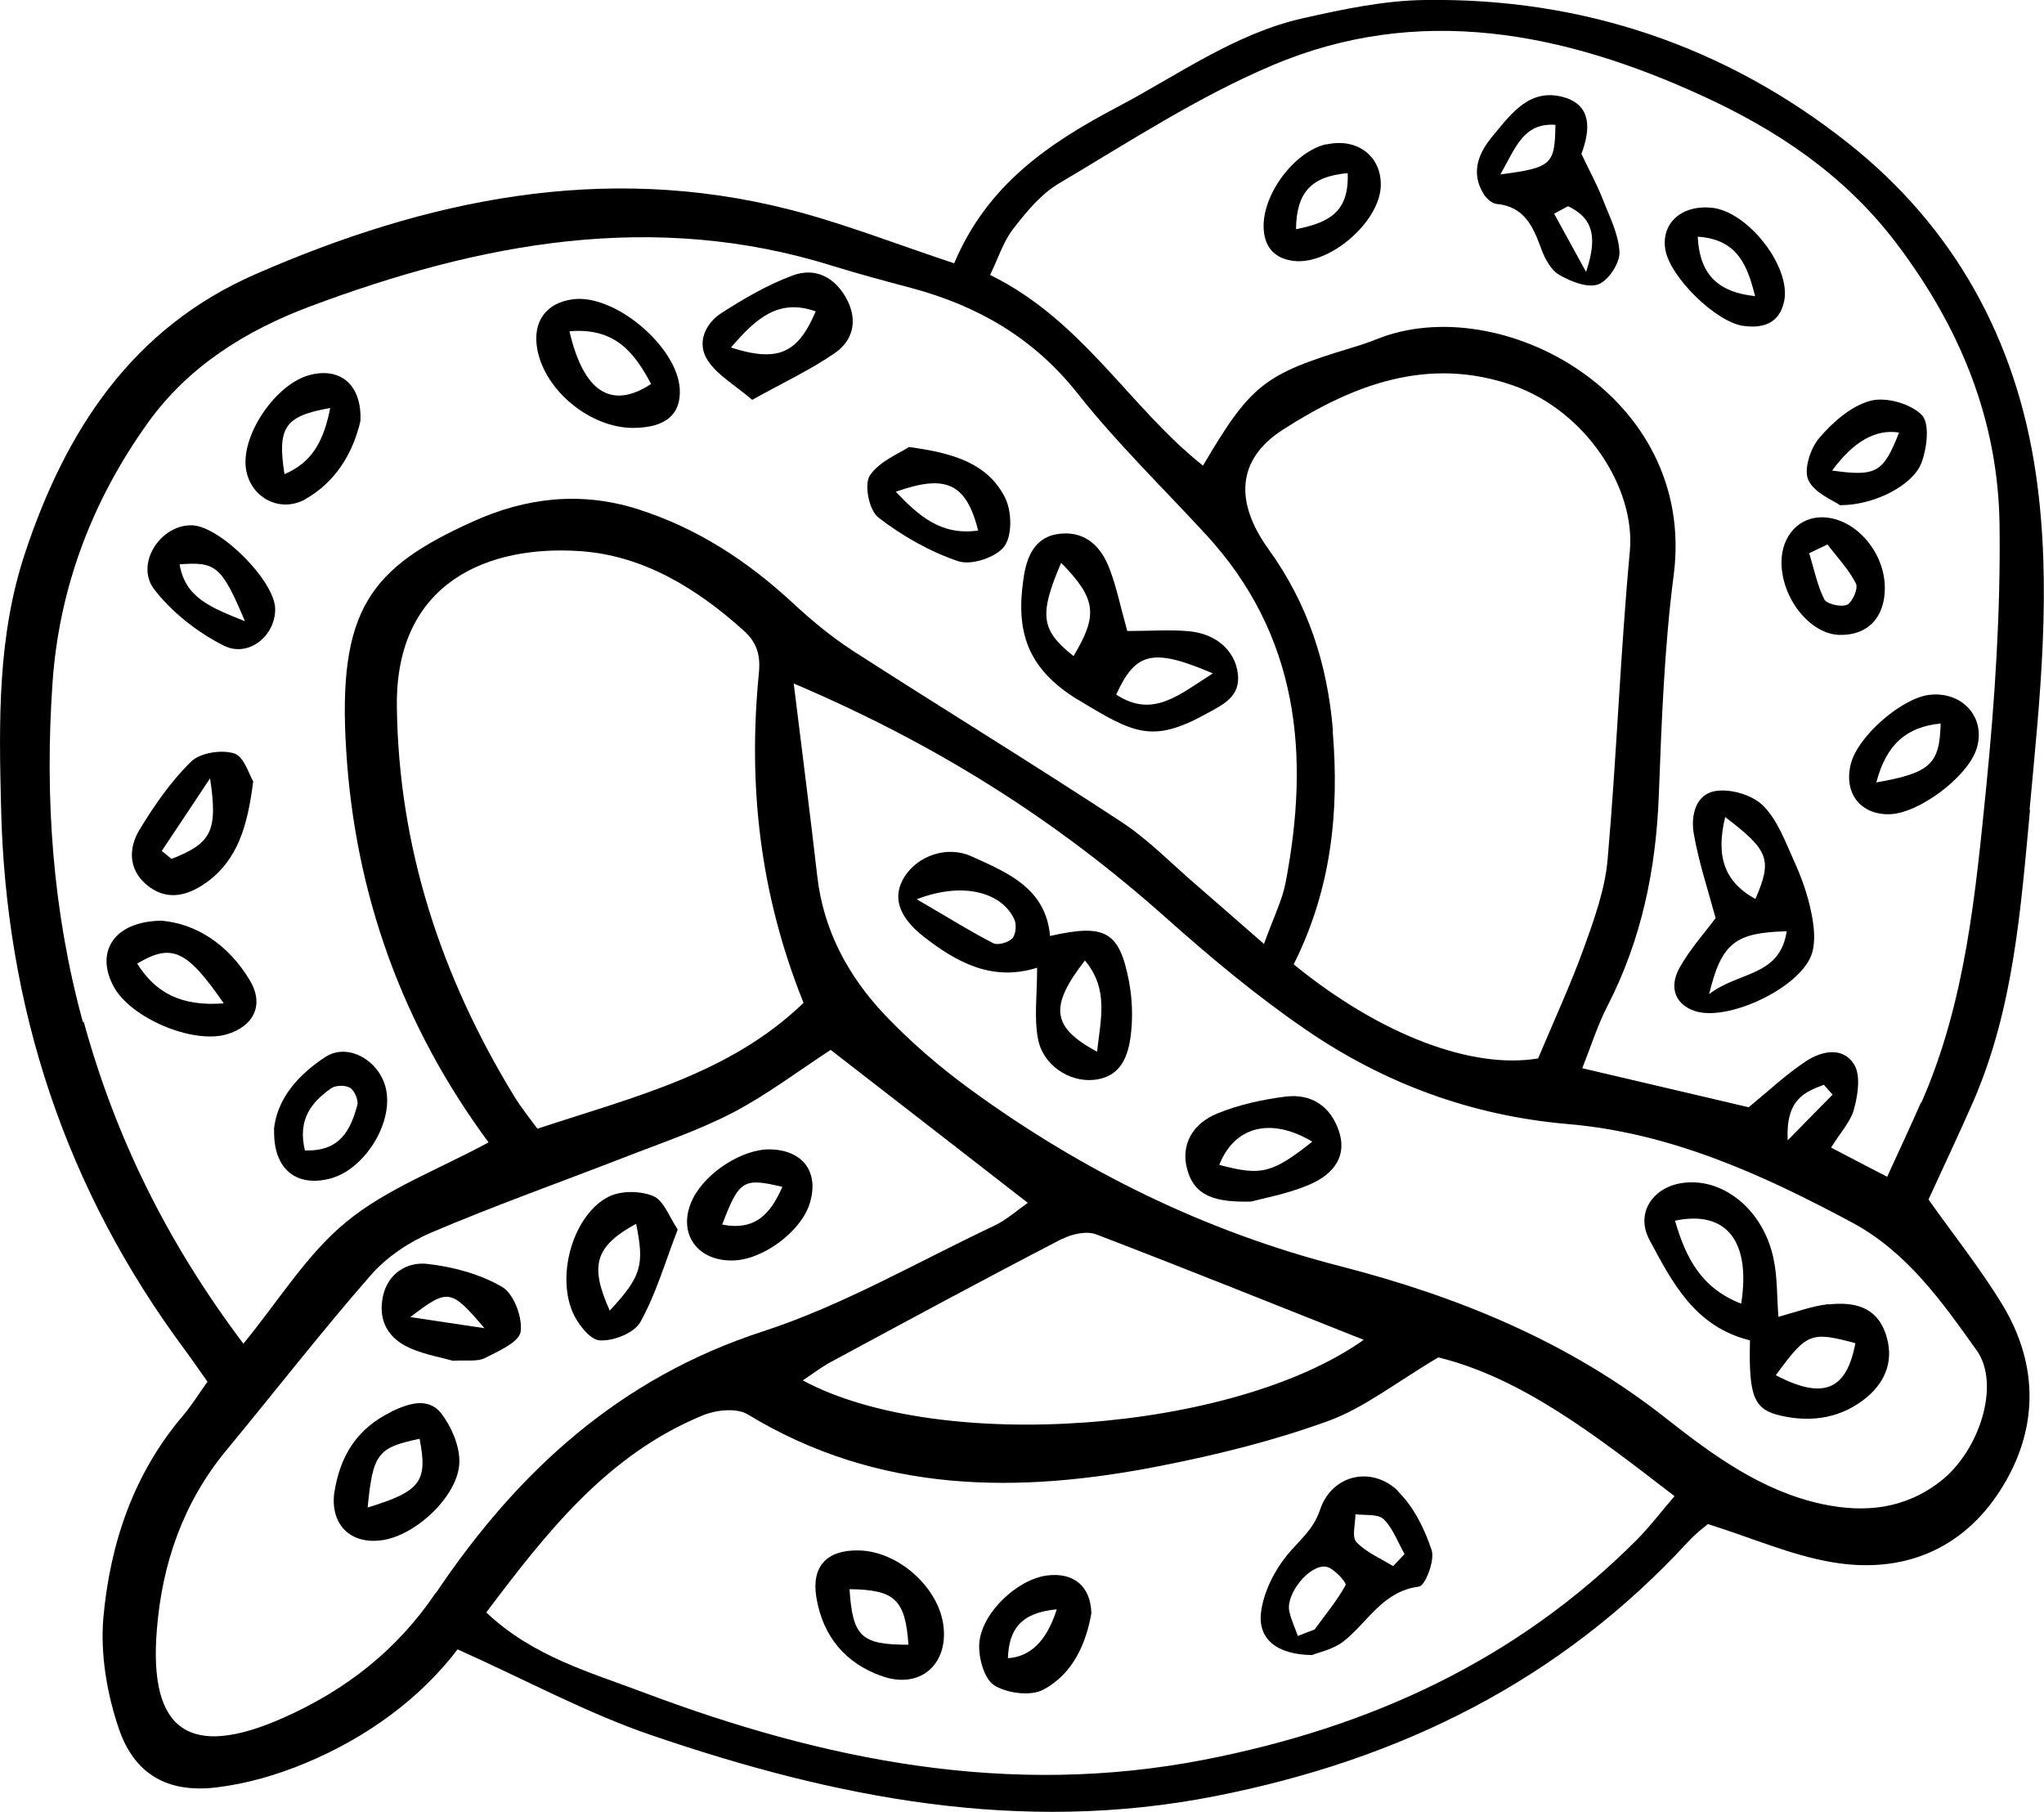 <?xml version="1.0" encoding="UTF-8"?> <svg xmlns="http://www.w3.org/2000/svg" id="_Слой_2" data-name="Слой 2" viewBox="0 0 79.11 70.12"> <defs> <style> .cls-1 { fill: none; } </style> </defs> <g id="Objects"> <g> <path class="cls-1" d="M68.73,53.21c1.85,.97,2.74,.58,3.08-1.24-1.73-.46-1.88-.41-3.08,1.24Z"></path> <path class="cls-1" d="M64.83,47.23c.41,1.44,1.02,2.62,2.56,3.21,.38-2.42-.57-3.63-2.56-3.21Z"></path> <path class="cls-1" d="M47.19,45.08c1.62,.43,2.03,.34,3.6-.9-1.62-.97-3.02-.57-3.6,.9Z"></path> <path class="cls-1" d="M50.17,8.87c1.25-.25,2.06-.63,2-2.17-1.46,.12-1.98,.79-2,2.17Z"></path> <path class="cls-1" d="M71.7,47.33c-3.47-1.86-7.04-3.49-11.02-3.82-3.72-.32-7.11-1.57-10.15-3.66-1.9-1.3-3.67-2.79-5.4-4.32-4.16-3.7-8.76-6.66-14.41-9.07,.34,2.75,.64,5.1,.91,7.45,.24,2.11,1.2,3.88,2.62,5.38,1.01,1.06,2.14,2.03,3.32,2.89,4.34,3.16,9.08,5.49,14.3,6.83,4.58,1.17,8.87,2.92,12.64,5.91,1.79,1.42,3.69,2.8,6.03,3.3,1.66,.36,3.2,.19,4.57-.89,1.5-1.18,2.32-3.77,1.39-5.07-1.34-1.86-2.68-3.78-4.79-4.92Zm-27.93-7.31c-.1,.85-.38,1.67-1.45,1.77-.95,.09-1.96-.58-2.15-1.61-.14-.81-.03-1.66-.03-2.73-1.73,.55-3.12-.21-4.4-1.21-1-.79-1.21-1.57-.72-2.33,.51-.8,1.63-1.2,2.58-.77,1.4,.63,2.87,1.24,3.04,3.08,2.12-.48,2.67-.18,3.04,1.73,.13,.67,.16,1.39,.08,2.07Zm6.85,5.85c-.82,.34-1.71,.5-2.2,.63-1.38,.03-2.2-.2-2.48-1.28-.23-.88,.17-1.73,1.2-2.14,.82-.33,1.72-.53,2.6-.64,1-.12,1.75,.35,2.08,1.33,.3,.89-.09,1.63-1.2,2.1Zm21.66,8.16c-.96,.83-2.13,1.02-3.34,.74-1.07-.24-1.26-.74-1.21-2.92-2.13-.52-3-2.23-3.89-3.89-.56-1.04,.15-2.08,1.36-2.21,1.56-.17,3.08,1.11,3.45,2.98,.13,.67,.11,1.37,.18,2.21,.67-.18,1.3-.42,1.94-.49,.94-.1,1.83,.05,2.2,1.13,.33,.97,.05,1.8-.7,2.44Z"></path> <path class="cls-1" d="M51.4,54.99c-2.08,.76-4.27,1.3-6.45,1.73-5.54,1.1-10.97,1.1-16.03-1.99-.42-.26-1.22-.17-1.72,.04-3.71,1.52-6.05,4.54-8.39,7.63,1.81,1.7,4.01,2.31,6.07,3.09,7.01,2.65,14.16,4.08,21.72,2.61,6.42-1.25,12.08-3.84,16.72-8.49,.52-.52,.97-1.11,1.48-1.71-3.05-2.36-5.9-4.58-9.14-5.37-1.63,.96-2.86,1.95-4.26,2.46Zm-17.25,9.88c-1.42-.5-2.3-1.55-2.55-3.03-.21-1.21,.4-1.85,1.62-1.84,1.55,.02,3.14,1.45,3.3,2.96,.16,1.49-.94,2.4-2.37,1.91Zm6.23,.51c-.49,.26-1.4,.14-1.9-.17-.39-.24-.61-1.06-.58-1.6,.07-1.19,1.47-2.5,2.62-2.65,1.01-.13,1.69,.39,1.72,1.46-.2,1.15-.7,2.34-1.86,2.96Zm14.54-3.98c-1.41,.18-1.98,1.38-2.92,2.12-.41,.32-.99,.43-1.22,.53-1.38-.02-2.11-.63-1.97-1.68,.1-.76,.5-1.56,.99-2.17,.46-.57,1.02-.97,1.29-1.77,.45-1.36,1.99-1.72,3.02-.73,.61,.59,1.04,1.46,1.31,2.28,.13,.4-.25,1.38-.49,1.41Z"></path> <path class="cls-1" d="M35.48,34.79c1.24,.73,2.08,1.25,2.96,1.7,.18,.09,.57-.01,.72-.17,.14-.15,.18-.52,.1-.72-.44-1.05-1.95-1.52-3.79-.81Z"></path> <path class="cls-1" d="M52.46,58.61c0,.37-.15,.88,.04,1.08,.38,.4,.94,.63,1.42,.93,.15-.16,.29-.31,.44-.47-.26-.46-.45-.99-.81-1.35-.22-.21-.72-.14-1.09-.19Z"></path> <path class="cls-1" d="M24.62,47.36c-1.59,.87-1.82,1.61-1.02,3.36,1.23-1.33,1.36-1.75,1.02-3.36Z"></path> <path class="cls-1" d="M42.47,40.7c.13-1.27,.45-2.42-.47-3.53-1.38,1.77-1.3,2.58,.47,3.53Z"></path> <path class="cls-1" d="M51.32,60.63c-.66-.1-1.56,1.05-1.42,1.72,.07,.33,.22,.64,.33,.96,.22-.08,.44-.17,.65-.25,.42-.56,.87-1.11,1.2-1.72,.05-.09-.46-.67-.76-.71Z"></path> <path class="cls-1" d="M15.87,50.97c1.15,.17,2.01,.3,2.87,.43-1.32-1.53-1.41-1.54-2.87-.43Z"></path> <path class="cls-1" d="M39.01,64.17q1.32-.08,1.89-1.89c-1.39,.13-1.85,.77-1.89,1.89Z"></path> <path class="cls-1" d="M29.53,51.51c3.1-1.01,5.98-2.69,8.95-4.09,.46-.22,.86-.58,1.29-.88-2.64-2.05-5.16-4.01-7.63-5.92-1.23,.8-2.45,1.74-3.79,2.43-1.35,.71-2.82,1.19-4.25,1.75-2.47,.96-4.98,1.85-7.42,2.89-.87,.37-1.73,.96-2.35,1.66-1.93,2.21-3.73,4.53-5.6,6.79-1.66,2.02-2.46,4.38-2.67,6.93-.31,3.93,1.29,5.01,4.89,3.4,2.42-1.08,4.42-2.64,5.91-4.85,3.16-4.7,7.1-8.32,12.67-10.13Zm-2.71-5.12c.52-1.03,1.95-1.93,3.01-1.9,1.26,.04,1.88,.89,1.51,2.09-.34,1.1-1.85,2.2-3.01,2.21-1.42,0-2.14-1.14-1.51-2.4Zm-3.26-.07c.48-.24,1.23-.22,1.73-.02,.4,.17,.61,.8,.94,1.29-.5,1.3-.85,2.51-1.45,3.59-.24,.42-1.05,.74-1.57,.7-.39-.03-.86-.66-1.05-1.12-.62-1.5,.07-3.77,1.41-4.44Zm-8.82,13.3c-1.21,.15-1.94-.62-1.82-1.78,.21-1.54,.94-2.58,2.23-3.2,.64-.31,1.41-.58,1.92,.08,.39,.5,.71,1.22,.7,1.85,0,1.31-1.7,2.89-3.03,3.06Zm5.4-8.07c-.06,.41-.86,.75-1.39,1.02-.28,.14-.68,.07-1.23,.1-.43-.12-1.05-.23-1.62-.47-.86-.37-1.29-1.06-1.09-2.02,.19-.89,.93-1.34,1.7-1.26,1,.11,2.05,.39,2.91,.89,.45,.26,.8,1.18,.72,1.74Z"></path> <path class="cls-1" d="M14.22,58.34c2.06-.64,2.33-1.02,2.01-2.66-1.62,.34-1.81,.58-2.01,2.66Z"></path> <path class="cls-1" d="M31.06,53.43c5.3,2.86,16.69,1.99,21.71-1.57-3.52-1.4-6.92-2.77-10.35-4.08-.37-.14-.95-.02-1.32,.18-3.02,1.58-6.02,3.2-9.03,4.81-.32,.17-.62,.4-1.01,.67Z"></path> <path class="cls-1" d="M32.88,61.5c.12,1.84,.44,2.14,2.28,2.15-.12-1.75-.53-2.13-2.28-2.15Z"></path> <path class="cls-1" d="M8.13,30.12c-.74,1.1-1.3,1.96-1.87,2.81,.13,.1,.25,.21,.38,.31,1.54-.61,1.8-1.06,1.49-3.12Z"></path> <path class="cls-1" d="M46.94,26.06c-2.33-1-2.99-.82-3.74,.82,1.41,.92,2.39,.03,3.74-.82Z"></path> <path class="cls-1" d="M13.38,47.3c1.57-1.28,3.57-2.03,5.5-3.07-3.34-4.51-5.16-9.62-5.51-15.16-.34-5.47,.95-7.08,4.91-8.87,2.04-.92,4.13-1.17,6.33-.49,2.33,.73,4.28,2.01,6.05,3.65,.71,.66,1.47,1.3,2.28,1.82,3.46,2.23,6.97,4.38,10.42,6.64,1.04,.68,1.93,1.6,2.88,2.42,.79,.68,1.56,1.36,2.65,2.31,.38-1.05,.7-1.67,.83-2.34,.97-4.96,.53-9.61-3.1-13.53-1.66-1.8-3.43-3.51-4.94-5.43-1.7-2.14-3.86-3.38-6.42-4.08-1.01-.27-2.03-.54-3.03-.85-6.97-2.19-13.7-.91-20.29,1.57-2.43,.91-4.66,2.29-6.23,4.47-2.18,3.02-3.46,6.43-3.71,10.12-.3,4.41,0,8.8,1.18,13.1,1.23,4.48,3.23,8.56,6.18,12.46,1.38-1.68,2.46-3.48,3.99-4.72Zm26.22-24.9c.13-.87,.45-1.67,1.47-1.76,.97-.08,1.55,.55,1.87,1.38,.27,.71,.42,1.46,.68,2.39,.89,0,1.65-.05,2.4,.01,1.06,.1,1.78,.77,1.88,1.65,.1,.88-.56,1.18-1.18,1.52-2.14,1.19-2.84,.79-5.02-.53-2-1.21-2.4-2.67-2.11-4.67Zm-5.93-3.99c.36-.56,1.14-.85,1.52-1.11,1.73,.23,3.03,.64,3.7,1.92,.27,.52,.3,1.47,0,1.91-.3,.43-1.28,.76-1.78,.59-1.1-.37-2.17-.98-3.09-1.69-.35-.27-.56-1.28-.34-1.62Zm-5.75-6.3c.87-.56,1.79-1.09,2.75-1.45,.88-.32,1.65,.08,2.1,.93,.42,.8,.24,1.58-.45,2.06-.95,.66-2.01,1.15-3.21,1.82-.68-.59-1.36-.96-1.73-1.54-.43-.66-.09-1.41,.55-1.82Zm-5.75-.52c1.62-.2,4.04,1.84,4.12,3.48,.05,.98-.55,1.49-1.79,1.5-1.67,.02-3.45-1.45-3.73-3.07-.18-1.05,.35-1.78,1.4-1.91Zm-7.22,30.62c.24,1.32-.87,3.07-2.17,3.41-1.31,.35-2.21-.36-2.17-1.89,.11-1.19,.94-2.14,2-2.83,.89-.58,2.14,.19,2.35,1.3Zm-3.01-27.67c1.2-.33,2.06,.36,1.99,1.77-.28,1.2-.93,2.35-2.14,3.03-1.03,.58-2.19-.11-2.31-1.26-.13-1.3,1.18-3.19,2.45-3.54Zm-4.5,5.8c1.09,.05,3.19,2.17,3.2,3.24,0,1.04-1.03,1.91-2,1.41-1.01-.52-1.99-1.28-2.68-2.17-.76-.99,.25-2.53,1.48-2.48Zm-2.05,11.8c.57-.94,1.22-1.88,2-2.64,.35-.34,1.18-.47,1.67-.31,.38,.12,.58,.83,.73,1.08-.22,1.73-.59,3.06-1.85,3.94-.75,.52-1.55,.7-2.31,.05-.69-.6-.67-1.42-.25-2.11Zm-.99,6.05c-.72-1.33,0-2.51,1.84-2.55,1.35,.11,2.59,.92,3.43,2.31,.57,.95,.16,1.78-.9,2.09-1.31,.38-3.71-.63-4.37-1.85Z"></path> <path class="cls-1" d="M30.29,45.94c-1.52-.36-1.67-.26-2.33,1.46,1.29,.25,1.87-.41,2.33-1.46Z"></path> <path class="cls-1" d="M5.31,37.29c.73,1.15,1.73,1.67,3.35,1.54-1.45-2.09-2.03-2.33-3.35-1.54Z"></path> <path class="cls-1" d="M41.56,25.39c.95-1.59,.88-2.21-.48-3.61-.87,2.03-.77,2.61,.48,3.61Z"></path> <path class="cls-1" d="M28.77,24.41c-1.81-1.63-3.88-2.9-6.31-3.07-3.56-.25-7.16,1.17-7.11,5.99,.05,5.45,1.7,10.44,4.52,15.07,.29,.48,.65,.91,.92,1.29,3.83-1.26,7.45-2.14,10.3-4.87-1.71-4.25-2.15-8.45-1.73-12.75,.07-.71-.07-1.19-.59-1.66Z"></path> <path class="cls-1" d="M9.48,24.04c-.89-2.13-1.12-2.3-2.53-2.2,.21,1.28,1.17,1.66,2.53,2.2Z"></path> <path class="cls-1" d="M59.53,40.95c.6-1.44,1.25-2.83,1.77-4.27,.4-1.11,.82-2.27,.92-3.43,.35-3.97,.49-7.95,.86-11.92,.22-2.42-1.68-5.42-4.51-6.42-3.3-1.16-6.23-.02-8.92,1.71-1.8,1.16-1.86,2.82-.55,4.63,1.51,2.1,2.27,4.45,2.49,7.02,.26,3.12-.05,6.13-1.51,9.03,3.36,2.74,6.91,4.06,9.46,3.64Z"></path> <path class="cls-1" d="M12.78,15.8c-1.76,.31-2.05,.75-1.77,2.56,1.09-.46,1.53-1.3,1.77-2.56Z"></path> <path class="cls-1" d="M37.87,20.53c-.48-1.83-1.25-2.19-3.19-1.5,.9,.94,1.78,1.71,3.19,1.5Z"></path> <path class="cls-1" d="M31.57,12.05c-1.44-.51-2.31,.27-3.28,1.4,1.82,.58,2.59,.23,3.28-1.4Z"></path> <path class="cls-1" d="M11.81,44.52c1.39,.05,1.77-.82,2.03-1.75,.05-.19-.11-.56-.29-.68-.17-.11-.56-.1-.73,.02-.73,.53-1.3,1.18-1.01,2.4Z"></path> <path class="cls-1" d="M25.2,14.85c-.64-1.2-1.39-2.19-3.16-2.04,.56,2.37,1.64,3.03,3.16,2.04Z"></path> <path class="cls-1" d="M66.15,38.47c1.16-.88,2.74-.67,3-2.43-1.99,.05-2.53,.44-3,2.43Z"></path> <path class="cls-1" d="M77.37,20.34c-.05-4.1-1.53-7.72-4.05-11.02-2-2.62-4.61-4.33-7.45-5.63-5.36-2.46-10.98-3.58-16.65-1.18-2.87,1.22-5.53,2.97-8.24,4.56-.7,.41-1.27,1.1-1.78,1.76-.39,.51-.6,1.16-.9,1.79,3.59,1.76,5.4,5.13,8.24,7.38,1.85-3.14,2.37-3.54,5.75-4.56,.33-.1,.67-.21,.99-.34,4.74-1.9,12.37,2.14,11.48,9.12-.36,2.84-.46,5.72-.58,8.58-.11,2.84-.66,5.54-1.97,8.08-.39,.77-.65,1.61-.99,2.44,2.37,.56,4.46,1.05,6.44,1.51,.79-.64,1.45-1.27,2.2-1.77,.61-.41,1.44-.58,1.88,.11,.26,.42,.15,1.17,0,1.72-.13,.5-.54,.94-.89,1.5,.7,.36,1.3,.68,2.17,1.13,.51-1.11,.92-1.99,1.31-2.88,1.72-3.91,2.1-8.11,2.52-12.28,.33-3.33,.55-6.69,.51-10.04Zm-27.28-10.25c-.71-.08-1.13-.47-1.18-1.22-.09-1.31,1.17-3.02,2.43-3.3,1.2-.26,2.15,.48,2.1,1.63-.06,1.38-1.96,3.03-3.35,2.88Zm11.78,.91c-.41,.15-1.05-.1-1.5-.35-.32-.19-.57-.62-.71-1-.32-.87-.65-1.67-1.75-1.76-.17-.01-.38-.2-.48-.37-.55-.86-.19-1.62,.37-2.29,.71-.85,1.42-1.85,2.75-1.46,1.01,.3,1.04,1.18,.65,2.2,.27,.55,.57,1.1,.79,1.67,.28,.69,.64,1.4,.68,2.12,.02,.42-.42,1.1-.81,1.25Zm8.54,5.93c.52-.61,1.23-1.24,1.97-1.43,.6-.16,1.56,.11,1.99,.55,.32,.33,.2,1.3-.02,1.87-.34,.88-1.83,1.63-3.13,1.62-.26-.19-1-.47-1.24-.98-.19-.41,.08-1.24,.43-1.64Zm-5.94-7.24c-.19-1.04,.6-1.77,1.8-1.65,1.41,.14,3.08,2.3,2.79,3.63-.18,.84-.81,1.05-1.58,.94-1.06-.15-2.81-1.87-3-2.92Zm5.67,27.17c-.37,1.32-3.23,2.7-4.53,2.27-.75-.24-1.04-.88-.61-1.67,.39-.72,.97-1.34,1.4-1.93-.3-1.12-.65-2.17-.84-3.24-.12-.7,.05-1.56,.85-1.68,.58-.09,1.42,.16,1.83,.57,.56,.56,.86,1.4,1.2,2.15,.28,.61,.51,1.26,.65,1.92,.11,.52,.19,1.11,.05,1.61Zm1.05-12.28c-1.14-.03-2.24-1.41-2.24-2.81,0-1.04,.69-1.78,1.63-1.74,1.24,.05,2.36,1.33,2.37,2.72,0,1.16-.66,1.87-1.76,1.84Zm5.31,4.4c-.34,1.09-2.23,2.51-3.38,2.53-1.13,.02-1.78-.84-1.48-1.97,.28-1.06,1.96-2.52,3.03-2.65,1.29-.15,2.2,.89,1.83,2.09Z"></path> <path class="cls-1" d="M72.62,30.29c2.1-.36,2.45-.7,2.49-2.28-1.32,.13-2.11,.8-2.49,2.28Z"></path> <path class="cls-1" d="M70.73,21.06c-.24,.11-.47,.23-.71,.34,.18,.6,.31,1.24,.59,1.79,.09,.19,.66,.31,.88,.2,.22-.11,.44-.65,.35-.83-.28-.55-.72-1.01-1.1-1.51Z"></path> <path class="cls-1" d="M67.93,11.46c-.29-1.12-.64-2.2-2.22-2.3,.06,1.57,.89,2.16,2.22,2.3Z"></path> <path class="cls-1" d="M73.5,16.74q-1.35-.22-2.59,1.47c1.73,.24,1.98,.08,2.59-1.47Z"></path> <path class="cls-1" d="M67.94,34.79c.66-1.52,.53-1.88-1.17-3.17-.36,1.49-.06,2.49,1.17,3.17Z"></path> <path class="cls-1" d="M70.58,41.97c-.74,.28-1.48,.56-1.4,2.15,.78-.8,1.26-1.28,1.74-1.77-.11-.13-.23-.26-.34-.38Z"></path> <path class="cls-1" d="M60.69,7.98c-.18,.1-.36,.19-.54,.29,.34,.62,.68,1.24,1.23,2.24,.51-1.5,.14-2.12-.7-2.53Z"></path> <path class="cls-1" d="M58.07,6.75c1.99-.26,2.12-.38,2.13-1.92-1.25-.08-1.54,.86-2.13,1.92Z"></path> <path d="M78.55,31.35c.4-4.31,.88-8.62,.25-12.98-.76-5.26-3.2-9.61-7.27-12.83C66.8,1.79,61.25-.09,55.15,0c-1.59,.02-3.18,.36-4.74,.71-2.63,.6-4.81,2.19-7.16,3.43-2.66,1.4-5.04,3.01-6.32,6.05-2.29-.76-4.32-1.56-6.41-2.09-7.18-1.82-14.02-.38-20.63,2.51C5.12,12.69,2.54,16.65,.96,21.43-.1,24.64-.04,27.92,.04,31.2c.17,7.78,2.49,14.84,7.16,21.1,.28,.38,.55,.78,.83,1.17-.35,.49-.6,.9-.91,1.27-1.95,2.27-2.86,4.99-3.12,7.87-.12,1.41,.14,2.94,.6,4.29,.61,1.79,1.92,2.5,3.79,2.27,1.16-.14,2.33-.48,3.41-.93,2.42-1,4.49-2.54,5.91-4.41,2.66,1.19,5.01,2.47,7.5,3.32,7.08,2.42,14.25,3.85,21.82,2.36,7.17-1.41,13.35-4.46,18.32-9.86,.27-.3,.6-.54,.75-.67,1.72,.54,3.21,1.2,4.77,1.47,2.72,.48,5.06-.45,6.55-2.78,1.46-2.28,1.52-4.79,.09-7.16-.86-1.42-1.91-2.73-2.87-4.09,.58-1.27,1.18-2.53,1.74-3.81,1.56-3.6,1.83-7.45,2.19-11.28ZM3.21,39.56c-1.18-4.3-1.48-8.69-1.18-13.1,.25-3.69,1.53-7.09,3.71-10.12,1.57-2.18,3.79-3.55,6.23-4.47,6.59-2.47,13.32-3.76,20.29-1.57,1,.31,2.01,.58,3.03,.85,2.56,.69,4.72,1.93,6.42,4.08,1.51,1.91,3.28,3.63,4.94,5.43,3.63,3.92,4.06,8.57,3.1,13.53-.13,.66-.45,1.29-.83,2.34-1.09-.95-1.86-1.63-2.65-2.31-.95-.82-1.84-1.74-2.88-2.42-3.44-2.26-6.96-4.41-10.42-6.64-.81-.53-1.57-1.16-2.28-1.82-1.77-1.64-3.73-2.92-6.05-3.65-2.19-.68-4.29-.43-6.33,.49-3.97,1.79-5.26,3.4-4.91,8.87,.34,5.54,2.17,10.65,5.51,15.16-1.94,1.05-3.94,1.79-5.5,3.07-1.53,1.25-2.61,3.04-3.99,4.72-2.94-3.9-4.95-7.98-6.18-12.46Zm48.38-11.28c-.21-2.57-.97-4.92-2.49-7.02-1.31-1.82-1.25-3.47,.55-4.63,2.69-1.73,5.62-2.87,8.92-1.71,2.83,1,4.74,3.99,4.51,6.42-.37,3.97-.51,7.95-.86,11.92-.1,1.16-.52,2.32-.92,3.43-.52,1.44-1.17,2.84-1.77,4.27-2.55,.43-6.1-.9-9.46-3.64,1.46-2.91,1.77-5.92,1.51-9.03Zm-20.49,10.53c-2.85,2.74-6.47,3.61-10.3,4.87-.28-.38-.63-.81-.92-1.29-2.82-4.63-4.46-9.62-4.52-15.07-.05-4.81,3.56-6.24,7.11-5.99,2.43,.17,4.5,1.44,6.31,3.07,.52,.47,.66,.95,.59,1.66-.42,4.3,.02,8.5,1.73,12.75Zm-14.23,22.82c-1.49,2.22-3.49,3.78-5.91,4.85-3.6,1.6-5.21,.53-4.89-3.4,.2-2.55,1.01-4.91,2.67-6.93,1.87-2.26,3.67-4.58,5.6-6.79,.62-.71,1.48-1.29,2.35-1.66,2.44-1.04,4.95-1.93,7.42-2.89,1.43-.56,2.9-1.05,4.25-1.75,1.34-.7,2.56-1.63,3.79-2.43,2.47,1.91,4.99,3.87,7.63,5.92-.43,.3-.83,.66-1.29,.88-2.97,1.4-5.85,3.08-8.95,4.09-5.57,1.81-9.51,5.43-12.67,10.13Zm24.24-13.68c.38-.2,.95-.32,1.32-.18,3.42,1.31,6.82,2.68,10.35,4.08-5.02,3.57-16.41,4.43-21.71,1.57,.39-.26,.69-.49,1.01-.67,3-1.62,6-3.24,9.03-4.81Zm22.22,11.66c-4.65,4.65-10.3,7.24-16.72,8.49-7.56,1.47-14.71,.03-21.72-2.61-2.06-.78-4.26-1.38-6.07-3.09,2.33-3.09,4.68-6.11,8.39-7.63,.51-.21,1.3-.29,1.72-.04,5.06,3.08,10.49,3.09,16.03,1.99,2.18-.43,4.36-.97,6.45-1.73,1.4-.51,2.63-1.5,4.26-2.46,3.24,.8,6.09,3.02,9.14,5.37-.52,.6-.96,1.19-1.48,1.71Zm13.17-7.36c.94,1.31,.12,3.89-1.39,5.07-1.37,1.07-2.91,1.24-4.57,.89-2.34-.5-4.24-1.89-6.03-3.3-3.77-2.98-8.06-4.73-12.64-5.91-5.22-1.34-9.96-3.67-14.3-6.83-1.18-.86-2.31-1.83-3.32-2.89-1.42-1.5-2.38-3.27-2.62-5.38-.27-2.35-.57-4.7-.91-7.45,5.66,2.41,10.26,5.37,14.41,9.07,1.72,1.53,3.5,3.02,5.4,4.32,3.04,2.09,6.43,3.34,10.15,3.66,3.99,.34,7.55,1.96,11.02,3.82,2.11,1.14,3.46,3.05,4.79,4.92Zm-2.15-9.59c-.39,.89-.8,1.77-1.31,2.88-.87-.45-1.47-.76-2.17-1.13,.35-.57,.76-1,.89-1.5,.15-.55,.26-1.3,0-1.72-.44-.7-1.27-.52-1.88-.11-.75,.5-1.41,1.12-2.2,1.77-1.98-.46-4.07-.96-6.44-1.51,.33-.83,.59-1.67,.99-2.44,1.3-2.54,1.86-5.24,1.97-8.08,.11-2.86,.21-5.74,.58-8.58,.89-6.98-6.74-11.02-11.48-9.12-.32,.13-.66,.24-.99,.34-3.38,1.02-3.9,1.42-5.75,4.56-2.84-2.25-4.65-5.62-8.24-7.38,.31-.63,.51-1.29,.9-1.79,.51-.66,1.08-1.35,1.78-1.76,2.7-1.6,5.36-3.34,8.24-4.56,5.67-2.41,11.29-1.28,16.65,1.18,2.84,1.3,5.45,3.02,7.45,5.63,2.52,3.3,4.01,6.92,4.05,11.02,.04,3.34-.18,6.7-.51,10.04-.42,4.17-.8,8.37-2.52,12.28Zm-5.16,1.47c-.08-1.59,.66-1.87,1.4-2.15,.11,.13,.23,.26,.34,.38-.48,.49-.96,.97-1.74,1.77Z"></path> <path d="M41.71,27.07c2.18,1.32,2.88,1.72,5.02,.53,.62-.34,1.28-.64,1.18-1.52-.1-.88-.82-1.55-1.88-1.65-.75-.07-1.52-.01-2.4-.01-.26-.92-.41-1.68-.68-2.39-.31-.83-.89-1.46-1.87-1.38-1.03,.08-1.35,.89-1.47,1.76-.29,1.99,.11,3.45,2.11,4.67Zm5.23-1.01c-1.35,.86-2.33,1.74-3.74,.82,.75-1.64,1.41-1.82,3.74-.82Zm-5.87-4.28c1.37,1.4,1.43,2.02,.48,3.61-1.26-1-1.35-1.58-.48-3.61Z"></path> <path d="M37.1,21.72c.5,.17,1.48-.16,1.78-.59,.31-.44,.28-1.39,0-1.91-.67-1.28-1.96-1.69-3.7-1.92-.38,.25-1.15,.55-1.52,1.11-.22,.35-.02,1.35,.34,1.62,.92,.71,1.99,1.32,3.09,1.69Zm.76-1.19c-1.42,.21-2.3-.56-3.19-1.5,1.95-.69,2.72-.33,3.19,1.5Z"></path> <path d="M29.12,15.47c1.2-.67,2.26-1.16,3.21-1.82,.69-.48,.87-1.26,.45-2.06-.45-.85-1.21-1.26-2.1-.93-.97,.36-1.88,.89-2.75,1.45-.64,.41-.97,1.16-.55,1.82,.37,.58,1.05,.96,1.73,1.54Zm2.45-3.42c-.69,1.63-1.46,1.98-3.28,1.4,.97-1.13,1.84-1.91,3.28-1.4Z"></path> <path d="M7.95,34.18c1.25-.88,1.63-2.21,1.85-3.94-.15-.24-.35-.96-.73-1.08-.49-.16-1.32-.03-1.67,.31-.78,.76-1.43,1.7-2,2.64-.42,.69-.44,1.51,.25,2.11,.75,.65,1.56,.48,2.31-.05Zm.18-4.06c.31,2.06,.05,2.51-1.49,3.12-.13-.1-.25-.21-.38-.31,.57-.85,1.14-1.71,1.87-2.81Z"></path> <path d="M9.67,37.94c-.83-1.39-2.08-2.2-3.43-2.31-1.85,.03-2.56,1.22-1.84,2.55,.66,1.22,3.05,2.23,4.37,1.85,1.05-.31,1.47-1.14,.9-2.09Zm-4.36-.65c1.33-.79,1.91-.55,3.35,1.54-1.63,.12-2.63-.39-3.35-1.54Z"></path> <path d="M24.52,16.56c1.24-.01,1.84-.52,1.79-1.5-.09-1.64-2.5-3.68-4.12-3.48-1.05,.13-1.58,.86-1.4,1.91,.28,1.62,2.06,3.08,3.73,3.07Zm.68-1.7c-1.53,1-2.61,.33-3.16-2.04,1.78-.15,2.52,.84,3.16,2.04Z"></path> <path d="M8.65,24.98c.96,.49,2.01-.37,2-1.41,0-1.07-2.11-3.19-3.2-3.24-1.23-.05-2.24,1.49-1.48,2.48,.69,.89,1.67,1.66,2.68,2.17Zm.83-.94c-1.36-.54-2.31-.92-2.53-2.2,1.41-.11,1.63,.07,2.53,2.2Z"></path> <path d="M11.81,19.32c1.21-.68,1.86-1.82,2.14-3.03,.06-1.41-.79-2.1-1.99-1.77-1.27,.35-2.58,2.24-2.45,3.54,.11,1.14,1.28,1.83,2.31,1.26Zm.97-3.53c-.25,1.27-.69,2.1-1.77,2.56-.28-1.81,0-2.25,1.77-2.56Z"></path> <path d="M10.61,43.72c-.04,1.53,.86,2.23,2.17,1.89,1.3-.34,2.42-2.09,2.17-3.41-.2-1.11-1.45-1.88-2.35-1.3-1.06,.69-1.89,1.63-2,2.83Zm2.93-1.63c.18,.11,.34,.48,.29,.68-.26,.93-.64,1.8-2.03,1.75-.29-1.22,.27-1.87,1.01-2.4,.17-.12,.56-.14,.73-.02Z"></path> <path d="M69.44,33.33c-.34-.75-.64-1.59-1.2-2.15-.41-.41-1.24-.66-1.83-.57-.8,.12-.98,.98-.85,1.68,.19,1.08,.54,2.13,.84,3.24-.43,.58-1,1.21-1.4,1.93-.43,.79-.13,1.43,.61,1.67,1.31,.42,4.17-.96,4.53-2.27,.14-.5,.06-1.09-.05-1.61-.14-.66-.37-1.31-.65-1.92Zm-2.67-1.71c1.7,1.29,1.83,1.65,1.17,3.17-1.23-.68-1.53-1.68-1.17-3.17Zm-.62,6.85c.48-1.99,1.02-2.38,3-2.43-.26,1.76-1.84,1.54-3,2.43Z"></path> <path d="M61.2,5.97c.39-1.02,.36-1.9-.65-2.2-1.33-.39-2.04,.61-2.75,1.46-.56,.66-.91,1.43-.37,2.29,.1,.16,.31,.35,.48,.37,1.1,.1,1.43,.89,1.75,1.76,.14,.38,.38,.82,.71,1,.44,.25,1.09,.51,1.5,.35,.39-.15,.83-.83,.81-1.25-.04-.72-.41-1.42-.68-2.12-.23-.57-.53-1.11-.79-1.67Zm-3.13,.78c.6-1.05,.89-2,2.13-1.92-.02,1.54-.14,1.66-2.13,1.92Zm3.31,3.76c-.55-1-.89-1.62-1.23-2.24,.18-.1,.36-.19,.54-.29,.84,.41,1.21,1.02,.7,2.53Z"></path> <path d="M74.67,26.89c-1.07,.13-2.75,1.59-3.03,2.65-.3,1.13,.35,1.99,1.48,1.97,1.14-.02,3.03-1.44,3.38-2.53,.38-1.2-.54-2.24-1.83-2.09Zm-2.05,3.39c.39-1.48,1.17-2.15,2.49-2.28-.04,1.57-.39,1.91-2.49,2.28Z"></path> <path d="M51.34,5.58c-1.26,.28-2.52,1.99-2.43,3.3,.05,.74,.47,1.14,1.18,1.22,1.38,.15,3.29-1.5,3.35-2.88,.05-1.16-.9-1.9-2.1-1.63Zm-1.18,3.29c.02-1.38,.54-2.04,2-2.17,.06,1.53-.75,1.92-2,2.17Z"></path> <path d="M71.23,19.55c1.3,0,2.78-.75,3.13-1.62,.22-.57,.34-1.54,.02-1.87-.43-.44-1.39-.71-1.99-.55-.74,.2-1.45,.82-1.97,1.43-.35,.4-.62,1.23-.43,1.64,.24,.51,.98,.79,1.24,.98Zm2.27-2.81c-.61,1.55-.87,1.71-2.59,1.47q1.24-1.69,2.59-1.47Z"></path> <path d="M67.47,12.61c.77,.11,1.4-.1,1.58-.94,.29-1.33-1.39-3.48-2.79-3.63-1.19-.12-1.99,.61-1.8,1.65,.2,1.05,1.94,2.76,3,2.92Zm.46-1.15c-1.32-.14-2.15-.73-2.22-2.3,1.58,.1,1.93,1.18,2.22,2.3Z"></path> <path d="M72.95,22.74c-.01-1.38-1.13-2.67-2.37-2.72-.94-.04-1.63,.71-1.63,1.74,0,1.4,1.11,2.78,2.24,2.81,1.09,.03,1.77-.67,1.76-1.84Zm-1.46,.66c-.21,.11-.78-.02-.88-.2-.28-.55-.4-1.19-.59-1.79,.24-.11,.47-.23,.71-.34,.38,.5,.82,.96,1.1,1.51,.1,.19-.13,.72-.35,.83Z"></path> <path d="M54.11,57.7c-1.03-.99-2.57-.63-3.02,.73-.27,.8-.83,1.2-1.29,1.77-.49,.61-.89,1.41-.99,2.17-.14,1.05,.59,1.66,1.97,1.68,.23-.1,.81-.21,1.22-.53,.94-.74,1.51-1.94,2.92-2.12,.24-.03,.62-1.01,.49-1.41-.27-.82-.7-1.69-1.31-2.28Zm-3.23,5.36c-.22,.08-.44,.17-.65,.25-.11-.32-.26-.63-.33-.96-.14-.66,.77-1.81,1.42-1.72,.3,.04,.81,.63,.76,.71-.33,.61-.79,1.15-1.2,1.72Zm3.04-2.45c-.48-.3-1.04-.53-1.42-.93-.19-.2-.04-.71-.04-1.08,.37,.05,.87-.02,1.09,.19,.36,.35,.55,.89,.81,1.35-.15,.16-.29,.31-.44,.47Z"></path> <path d="M33.22,60c-1.22-.02-1.83,.62-1.62,1.84,.25,1.48,1.12,2.54,2.55,3.03,1.43,.5,2.53-.42,2.37-1.91-.16-1.51-1.75-2.94-3.3-2.96Zm-.34,1.5c1.75,.02,2.16,.4,2.28,2.15-1.83,0-2.16-.31-2.28-2.15Z"></path> <path d="M40.52,60.97c-1.15,.15-2.55,1.46-2.62,2.65-.03,.54,.19,1.35,.58,1.6,.49,.31,1.41,.43,1.9,.17,1.16-.62,1.66-1.81,1.86-2.96-.03-1.07-.71-1.59-1.72-1.46Zm-1.51,3.2c.04-1.12,.5-1.76,1.89-1.89q-.57,1.81-1.89,1.89Z"></path> <path d="M70.77,50.47c-.64,.07-1.27,.31-1.94,.49-.06-.84-.04-1.54-.18-2.21-.37-1.87-1.89-3.15-3.45-2.98-1.22,.13-1.92,1.17-1.36,2.21,.88,1.65,1.76,3.37,3.89,3.89-.05,2.18,.14,2.68,1.21,2.92,1.21,.27,2.37,.08,3.34-.74,.74-.64,1.03-1.47,.7-2.44-.37-1.07-1.26-1.23-2.2-1.13Zm-3.38-.02c-1.54-.59-2.15-1.78-2.56-3.21,1.99-.42,2.94,.8,2.56,3.21Zm1.34,2.77c1.21-1.65,1.35-1.7,3.08-1.24-.34,1.81-1.23,2.21-3.08,1.24Z"></path> <path d="M40.64,36.22c-.16-1.84-1.64-2.45-3.04-3.08-.95-.43-2.07-.02-2.58,.77-.49,.76-.28,1.54,.72,2.33,1.28,1,2.66,1.76,4.4,1.21,0,1.07-.12,1.92,.03,2.73,.18,1.03,1.2,1.7,2.15,1.61,1.07-.1,1.35-.92,1.45-1.77,.08-.68,.05-1.4-.08-2.07-.37-1.91-.92-2.21-3.04-1.73Zm-1.48,.11c-.15,.15-.55,.26-.72,.17-.88-.45-1.72-.98-2.96-1.7,1.84-.71,3.34-.24,3.79,.81,.08,.2,.04,.58-.1,.72Zm3.3,4.37c-1.77-.95-1.85-1.75-.47-3.53,.93,1.11,.61,2.26,.47,3.53Z"></path> <path d="M49.74,42.44c-.88,.11-1.78,.31-2.6,.64-1.03,.41-1.43,1.26-1.2,2.14,.28,1.09,1.11,1.31,2.48,1.28,.48-.13,1.38-.29,2.2-.63,1.11-.46,1.5-1.21,1.2-2.1-.33-.98-1.09-1.46-2.08-1.33Zm-2.55,2.64c.58-1.47,1.97-1.87,3.6-.9-1.56,1.24-1.98,1.33-3.6,.9Z"></path> <path d="M15.16,54.63c-1.29,.62-2.01,1.66-2.23,3.2-.12,1.16,.61,1.93,1.82,1.78,1.33-.16,3.03-1.75,3.03-3.06,0-.62-.31-1.34-.7-1.85-.51-.65-1.27-.38-1.92-.08Zm-.93,3.71c.2-2.09,.39-2.32,2.01-2.66,.32,1.65,.05,2.03-2.01,2.66Z"></path> <path d="M23.21,51.87c.52,.04,1.33-.28,1.57-.7,.6-1.07,.95-2.29,1.45-3.59-.33-.49-.54-1.12-.94-1.29-.5-.21-1.25-.22-1.73,.02-1.33,.67-2.03,2.93-1.41,4.44,.19,.46,.67,1.09,1.05,1.12Zm1.41-4.51c.33,1.61,.2,2.04-1.02,3.36-.79-1.75-.57-2.49,1.02-3.36Z"></path> <path d="M19.43,49.8c-.86-.5-1.91-.78-2.91-.89-.77-.08-1.51,.37-1.7,1.26-.2,.96,.22,1.65,1.09,2.02,.57,.24,1.19,.35,1.62,.47,.54-.03,.94,.04,1.23-.1,.53-.27,1.33-.62,1.39-1.02,.08-.55-.26-1.47-.72-1.74Zm-3.55,1.17c1.46-1.11,1.56-1.11,2.87,.43-.86-.13-1.72-.26-2.87-.43Z"></path> <path d="M28.33,48.78c1.17,0,2.67-1.11,3.01-2.21,.37-1.2-.25-2.05-1.51-2.09-1.07-.03-2.49,.87-3.01,1.9-.63,1.26,.09,2.41,1.51,2.4Zm1.95-2.85c-.46,1.05-1.05,1.71-2.33,1.46,.66-1.72,.81-1.82,2.33-1.46Z"></path> </g> </g> </svg> 